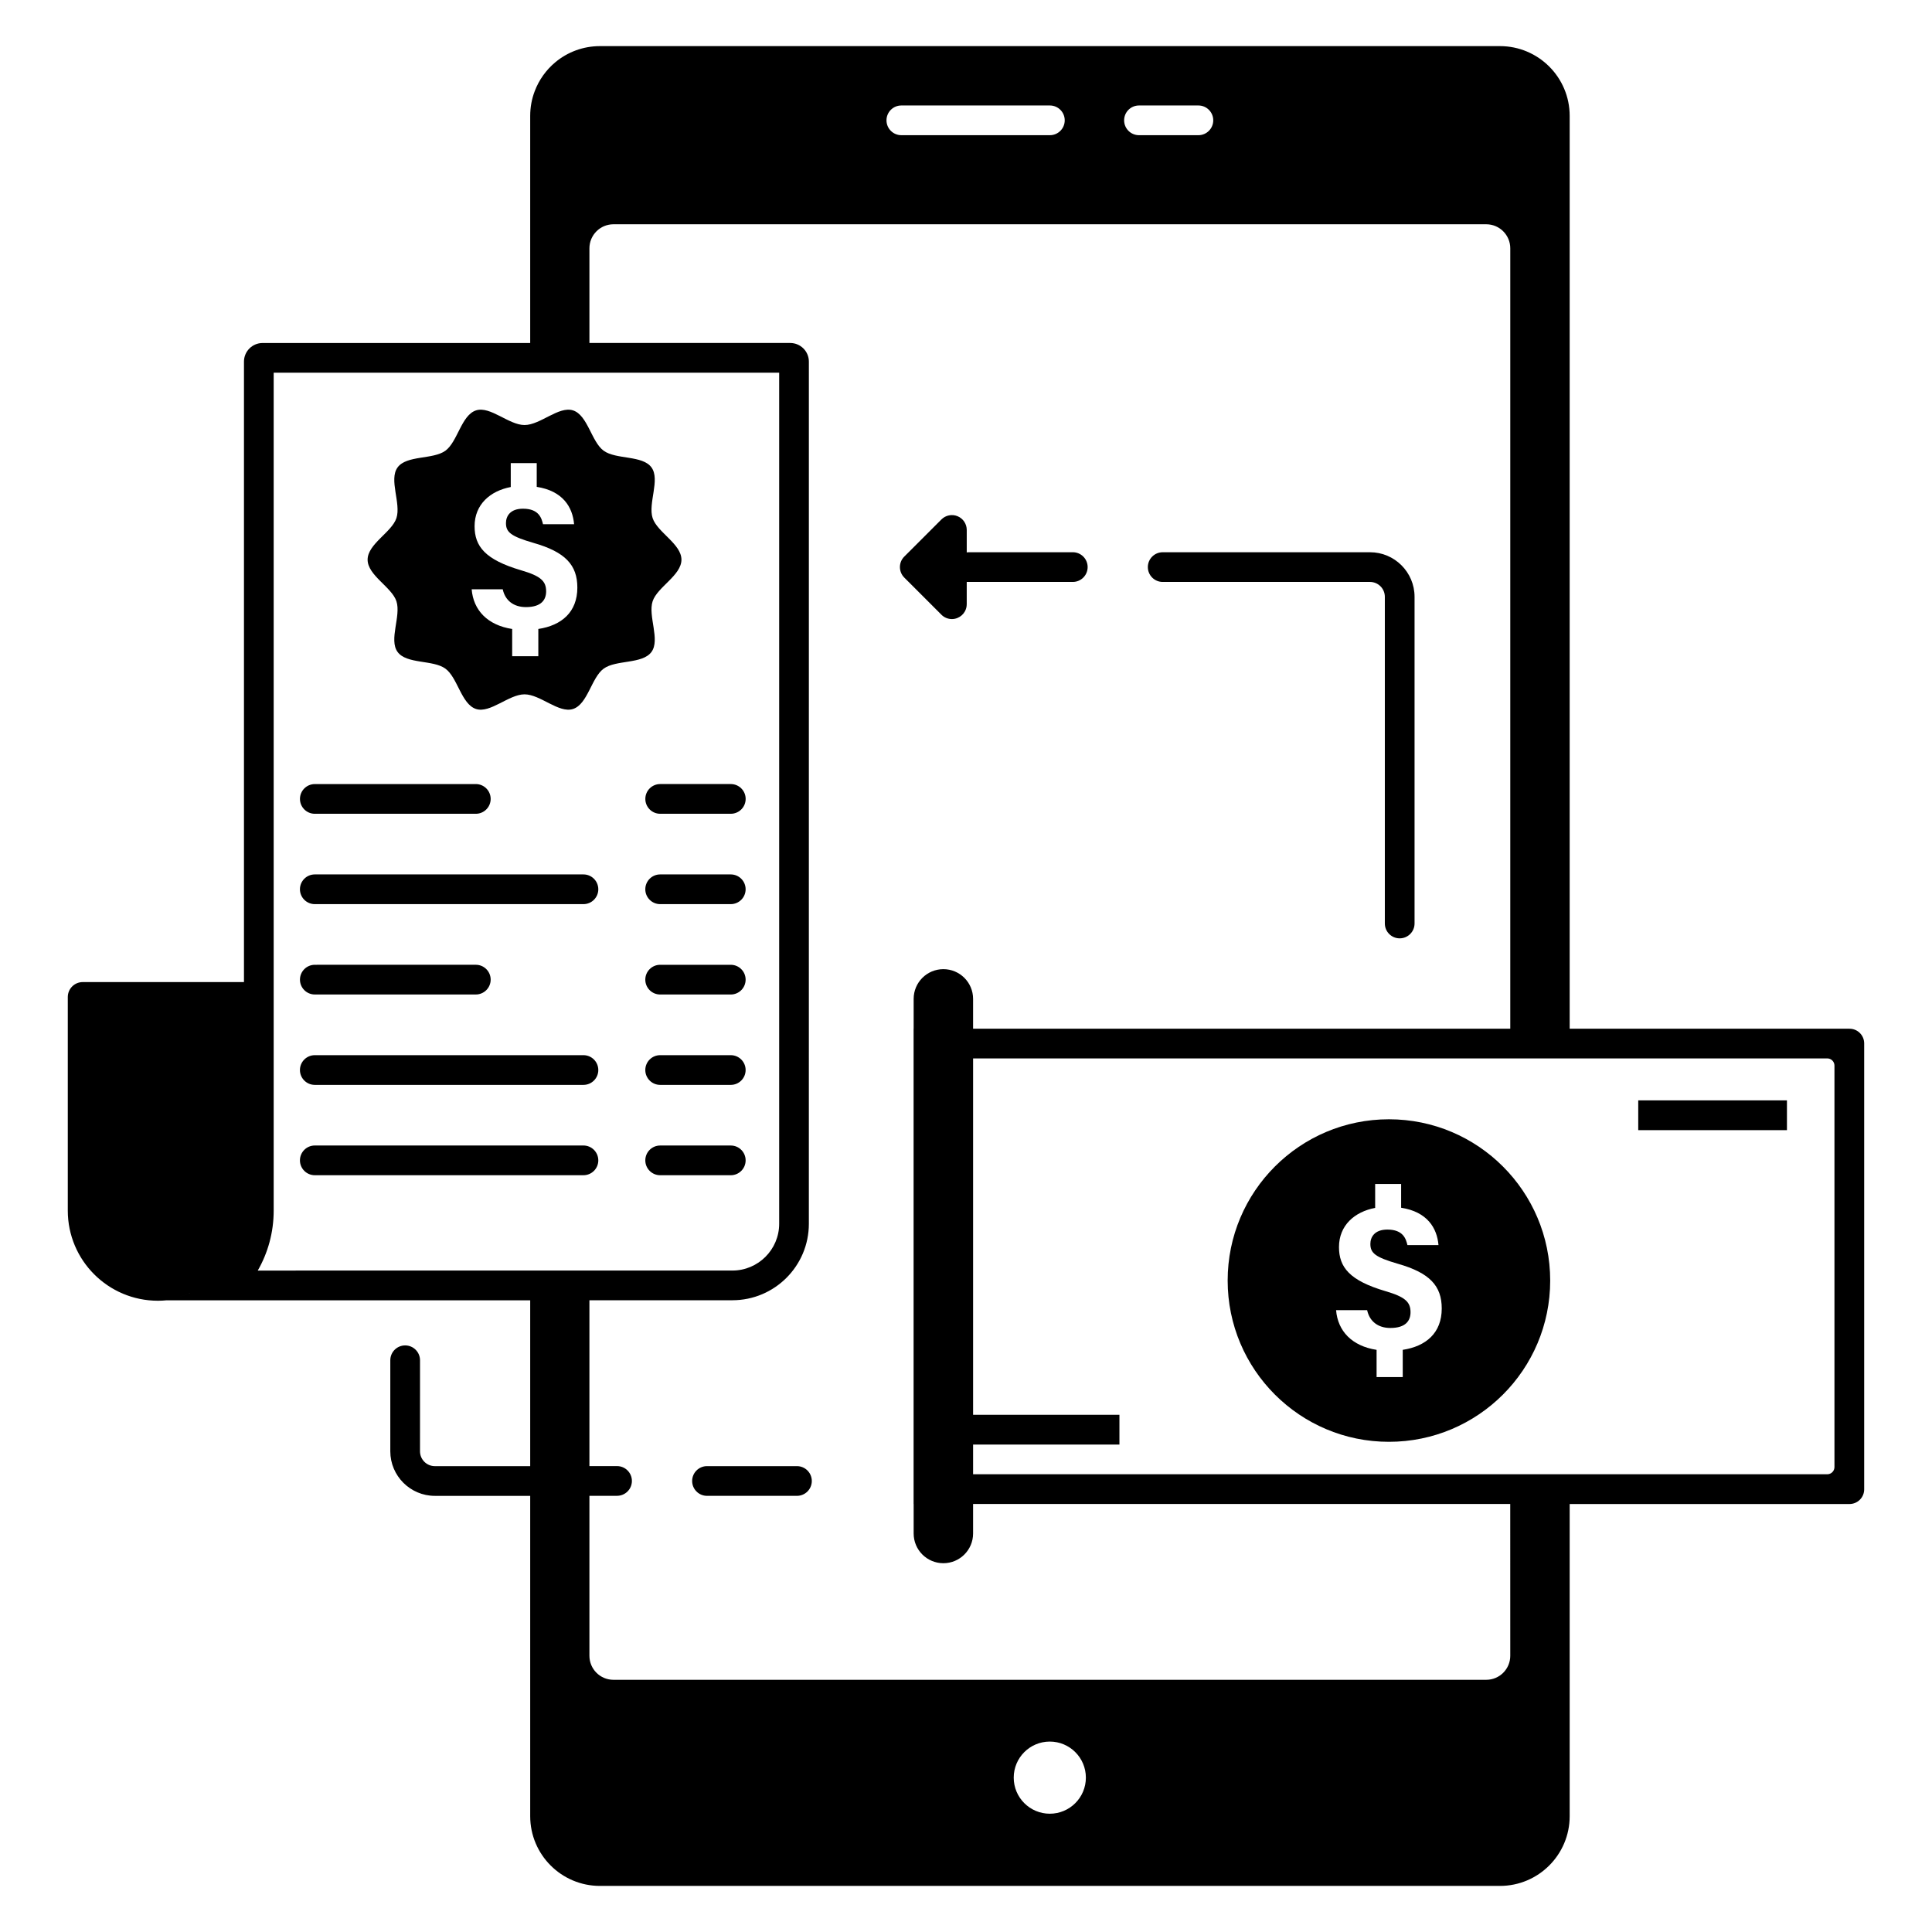 <?xml version="1.0" encoding="UTF-8"?>
<!-- Uploaded to: ICON Repo, www.iconrepo.com, Generator: ICON Repo Mixer Tools -->
<svg fill="#000000" width="800px" height="800px" version="1.1" viewBox="144 144 512 512" xmlns="http://www.w3.org/2000/svg">
 <g>
  <path d="m452.13 298.22h54.93c2.172 0 3.938 1.766 3.938 3.938v86.578c0 2.172 1.762 3.938 3.938 3.938 2.172 0 3.938-1.762 3.938-3.938v-86.578c0-6.512-5.297-11.809-11.809-11.809h-54.934c-2.172 0-3.938 1.762-3.938 3.938 0 2.172 1.762 3.934 3.938 3.934z"/>
  <path d="m396.26 308.06c0.512 0 1.023-0.098 1.504-0.305 0.855-0.355 1.535-0.984 1.957-1.762 0.305-0.562 0.473-1.199 0.473-1.871v-5.902h28.105c2.176 0 3.938-1.762 3.938-3.938s-1.762-3.938-3.938-3.938h-27.629c-0.156 0-0.316 0.031-0.473 0.051v-5.953c0-1.594-0.953-3.031-2.43-3.641-1.465-0.609-3.16-0.266-4.281 0.855l-9.84 9.84c-1.543 1.535-1.543 4.023 0 5.57l9.84 9.84c0.746 0.75 1.75 1.152 2.773 1.152z"/>
  <path d="m634.14 416.62h-74.16v-241.91c0-10.207-8.281-18.488-18.484-18.488h-238.5c-4.492 0-8.629 1.602-11.832 4.277-2.426 2.019-4.324 4.66-5.461 7.672-0.777 2.031-1.195 4.231-1.195 6.535v60.195h-70.914c-2.734 0-4.941 2.215-4.941 4.941v164.42h-42.723c-2.195 0-3.965 1.773-3.965 3.965v56.59c0 13.195 10.695 23.891 23.891 23.891 0.789 0 1.555-0.039 2.32-0.117h96.332v43.953h-25.266c-2.172 0-3.938-1.766-3.938-3.938l0.004-24.121c0-2.172-1.762-3.938-3.938-3.938-2.172 0-3.938 1.762-3.938 3.938v24.125c0 6.512 5.297 11.809 11.809 11.809h25.266v84.879c0 10.207 8.281 18.488 18.488 18.488h238.5c10.207 0 18.484-8.281 18.484-18.488v-82.719h74.16c2.144 0 3.887-1.742 3.887-3.887v-118.18c0-2.148-1.738-3.887-3.883-3.887zm-447.05 71.965c0.668-0.066 1.328-0.168 1.98-0.285-0.652 0.117-1.309 0.219-1.98 0.285zm4.133-0.773c1.246-0.348 2.449-0.797 3.606-1.332-1.152 0.535-2.356 0.984-3.606 1.332zm254.62-315.86h15.742c2.172 0 3.938 1.762 3.938 3.938 0 2.172-1.762 3.938-3.938 3.938h-15.742c-2.172 0-3.938-1.762-3.938-3.938s1.762-3.938 3.938-3.938zm-62.977 0h39.359c2.172 0 3.938 1.762 3.938 3.938 0 2.172-1.762 3.938-3.938 3.938h-39.359c-2.172 0-3.938-1.762-3.938-3.938s1.762-3.938 3.938-3.938zm-170.56 308.76c2.695-4.684 4.223-10.113 4.223-15.902v-222.04h133.96v225.54c0 6.836-5.562 12.398-12.398 12.398zm209.9 143.94c-5.277 0-9.559-4.281-9.559-9.559s4.281-9.559 9.559-9.559c5.277 0 9.562 4.281 9.562 9.559s-4.281 9.559-9.562 9.559zm122.03-41.855c0 3.523-2.856 6.367-6.367 6.367h-231.3c-3.512 0-6.367-2.844-6.367-6.367v-42.391h7.32c2.172 0 3.938-1.762 3.938-3.938 0-2.172-1.762-3.938-3.938-3.938h-7.32v-43.953h37.883c11.199 0 20.27-9.082 20.27-20.27l0.004-228.47c0-2.727-2.215-4.941-4.941-4.941h-53.215v-25.094c0-3.512 2.856-6.367 6.367-6.367h231.3c3.512 0 6.367 2.856 6.367 6.367v206.82h-142.36v-7.91c0-4.348-3.527-7.875-7.875-7.875-4.352 0-7.875 3.527-7.875 7.875v7.91h-0.016v125.95h0.016v7.82c0 4.352 3.527 7.875 7.875 7.875s7.875-3.527 7.875-7.875v-7.82h142.35zm85.914-50.012c0 1.055-0.855 1.91-1.91 1.91h-226.36v-7.867h38.781v-7.891h-38.781v-94.449h226.36c1.055 0 1.91 0.855 1.91 1.906z"/>
  <path d="m512.08 440.62c-23.602 0-42.738 19.133-42.738 42.738 0 23.602 19.133 42.738 42.738 42.738 23.602 0 42.738-19.133 42.738-42.738-0.004-23.602-19.137-42.738-42.738-42.738zm3.66 61.102v7.223h-6.93v-7.219c-6.519-1.004-10.293-4.977-10.734-10.523h8.23c0.629 2.926 2.832 4.723 6.156 4.723 4.113 0 5.344-1.98 5.344-4.168 0-2.746-1.457-4.074-6.641-5.59-9.527-2.805-12.32-6.344-12.32-11.68 0-5.793 4.191-9.367 9.586-10.383v-6.34h6.883v6.297c6.906 1.082 9.504 5.336 9.902 9.898h-8.234c-0.375-1.562-1.055-4.109-5.312-4.109-3.457 0-4.508 2.051-4.508 3.805 0 2.426 1.293 3.516 7.32 5.266 8.363 2.391 11.594 5.812 11.594 11.84 0.004 6.477-4.156 10.023-10.336 10.961z"/>
  <path d="m578.15 435.61h39.41v7.891h-39.41z"/>
  <path d="m227.43 359.66h42.664c2.172 0 3.938-1.762 3.938-3.938 0-2.172-1.762-3.938-3.938-3.938l-42.664 0.004c-2.172 0-3.938 1.762-3.938 3.938 0 2.172 1.762 3.934 3.938 3.934z"/>
  <path d="m298.62 375.73h-71.195c-2.172 0-3.938 1.762-3.938 3.938 0 2.172 1.762 3.938 3.938 3.938h71.195c2.172 0 3.938-1.762 3.938-3.938-0.004-2.176-1.766-3.938-3.938-3.938z"/>
  <path d="m227.43 407.55h42.664c2.172 0 3.938-1.762 3.938-3.938 0-2.172-1.762-3.938-3.938-3.938l-42.664 0.004c-2.172 0-3.938 1.762-3.938 3.938 0 2.172 1.762 3.934 3.938 3.934z"/>
  <path d="m298.62 423.63h-71.195c-2.172 0-3.938 1.762-3.938 3.938 0 2.172 1.762 3.938 3.938 3.938h71.195c2.172 0 3.938-1.762 3.938-3.938-0.004-2.176-1.766-3.938-3.938-3.938z"/>
  <path d="m315.02 355.72c0 2.172 1.762 3.938 3.938 3.938h18.711c2.172 0 3.938-1.762 3.938-3.938 0-2.172-1.762-3.938-3.938-3.938h-18.711c-2.176 0-3.938 1.762-3.938 3.938z"/>
  <path d="m337.66 375.73h-18.711c-2.172 0-3.938 1.762-3.938 3.938 0 2.172 1.762 3.938 3.938 3.938h18.711c2.172 0 3.938-1.762 3.938-3.938s-1.766-3.938-3.938-3.938z"/>
  <path d="m298.62 447.57h-71.195c-2.172 0-3.938 1.762-3.938 3.938 0 2.172 1.762 3.938 3.938 3.938h71.195c2.172 0 3.938-1.762 3.938-3.938-0.004-2.172-1.766-3.938-3.938-3.938z"/>
  <path d="m341.6 451.51c0-2.172-1.762-3.938-3.938-3.938h-18.711c-2.172 0-3.938 1.762-3.938 3.938 0 2.172 1.762 3.938 3.938 3.938h18.711c2.172 0 3.938-1.762 3.938-3.938z"/>
  <path d="m337.66 399.68h-18.711c-2.172 0-3.938 1.762-3.938 3.938 0 2.172 1.762 3.938 3.938 3.938h18.711c2.172 0 3.938-1.762 3.938-3.938 0-2.176-1.766-3.938-3.938-3.938z"/>
  <path d="m337.66 423.63h-18.711c-2.172 0-3.938 1.762-3.938 3.938 0 2.172 1.762 3.938 3.938 3.938h18.711c2.172 0 3.938-1.762 3.938-3.938 0-2.176-1.766-3.938-3.938-3.938z"/>
  <path d="m355.2 532.54h-23.836c-2.172 0-3.938 1.762-3.938 3.938 0 2.172 1.762 3.938 3.938 3.938h23.836c2.172 0 3.938-1.762 3.938-3.938-0.004-2.176-1.766-3.938-3.938-3.938z"/>
  <path d="m316.65 316.77c2.359-3.246-0.965-9.52 0.301-13.418 1.223-3.762 7.641-6.863 7.641-11.031 0-4.168-6.418-7.269-7.641-11.031-1.266-3.898 2.059-10.172-0.301-13.418-2.383-3.277-9.395-2.039-12.672-4.426-3.246-2.359-4.223-9.422-8.117-10.688-3.762-1.223-8.688 3.879-12.855 3.879-4.168 0-9.094-5.102-12.855-3.879-3.898 1.266-4.875 8.328-8.117 10.688-3.277 2.383-10.289 1.148-12.672 4.426-2.363 3.246 0.965 9.52-0.301 13.418-1.223 3.762-7.641 6.863-7.641 11.031 0 4.168 6.418 7.269 7.641 11.031 1.266 3.898-2.062 10.172 0.301 13.418 2.387 3.277 9.395 2.039 12.672 4.426 3.246 2.359 4.223 9.422 8.117 10.691 3.762 1.223 8.688-3.879 12.855-3.879 4.168 0 9.094 5.102 12.855 3.879 3.898-1.266 4.875-8.328 8.117-10.688 3.273-2.391 10.285-1.152 12.672-4.43zm-29.988-6.086v7.223h-6.93v-7.219c-6.519-1.004-10.293-4.977-10.734-10.523h8.234c0.625 2.926 2.832 4.723 6.156 4.723 4.113 0 5.344-1.98 5.344-4.168 0-2.746-1.457-4.074-6.641-5.59-9.527-2.805-12.32-6.344-12.32-11.68 0-5.793 4.191-9.363 9.586-10.383v-6.34h6.883v6.297c6.906 1.078 9.504 5.336 9.902 9.898h-8.238c-0.375-1.562-1.051-4.109-5.309-4.109-3.457 0-4.508 2.051-4.508 3.805 0 2.426 1.293 3.516 7.324 5.266 8.363 2.391 11.594 5.812 11.594 11.84 0 6.481-4.16 10.027-10.344 10.961z"/>
 </g>
</svg>